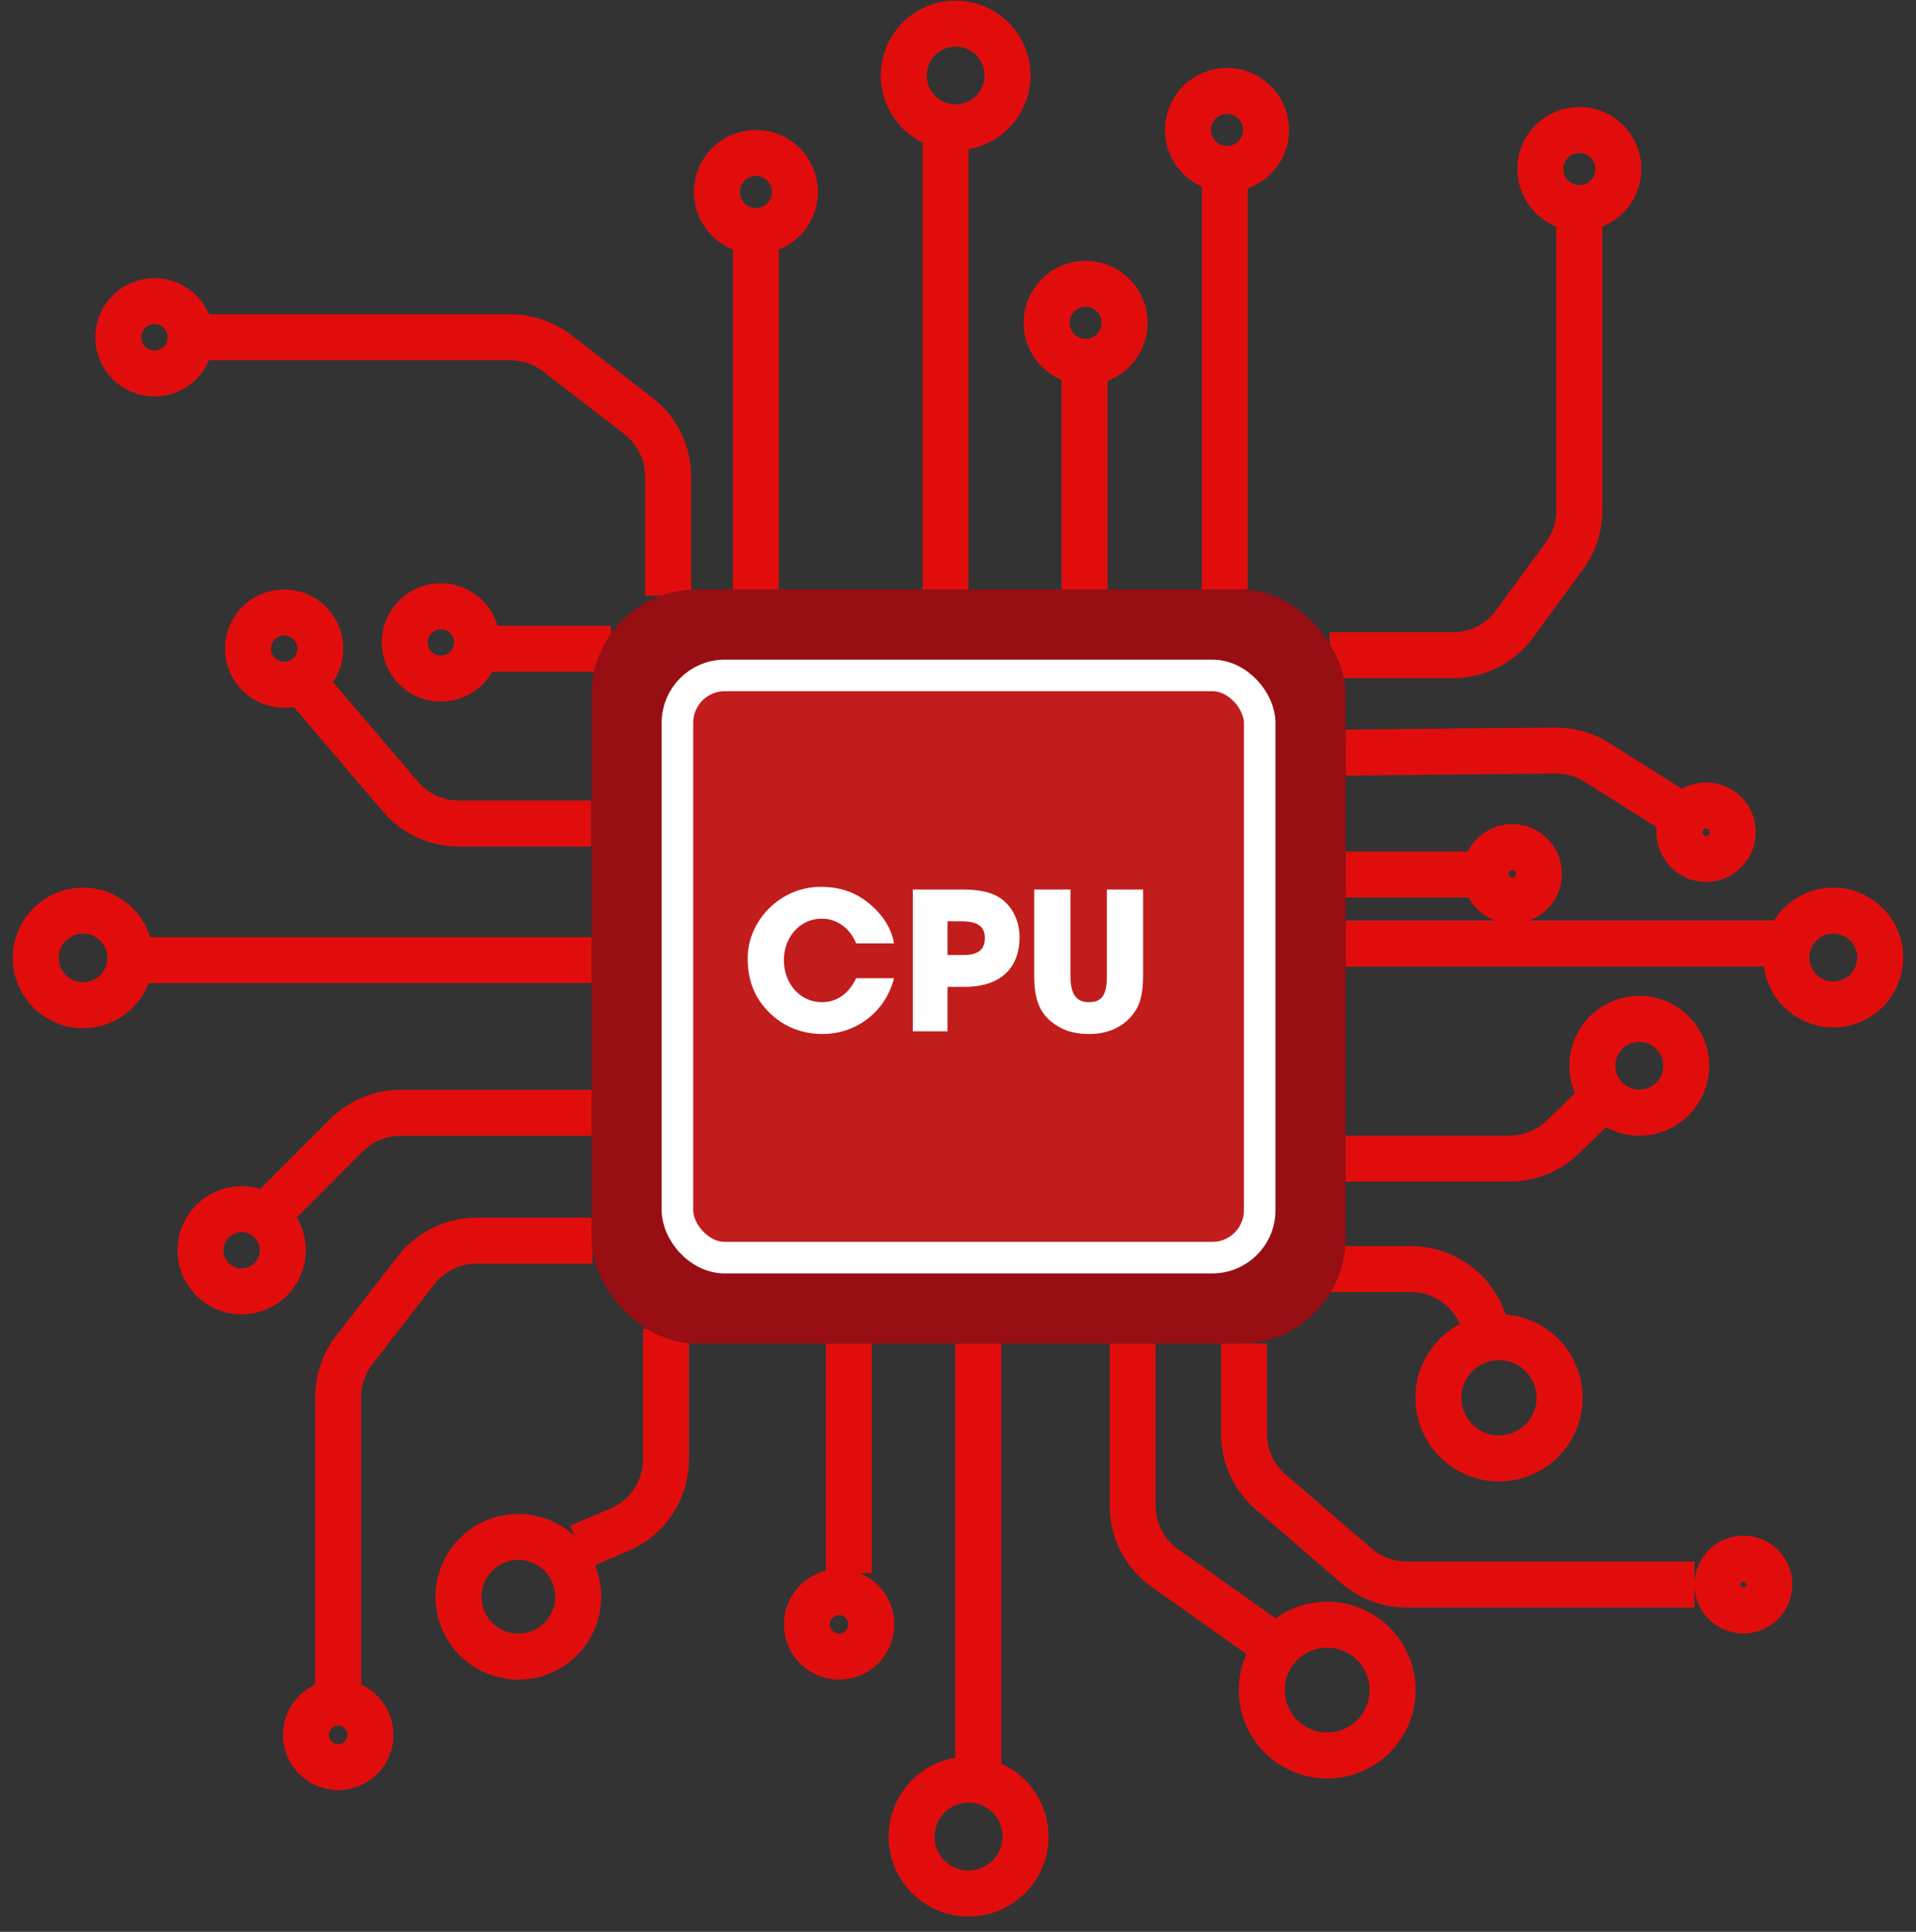 <?xml version="1.0" encoding="UTF-8"?> <svg xmlns="http://www.w3.org/2000/svg" width="120" height="121" viewBox="0 0 120 121" fill="none"><rect x="0" y="0" width="120" height="121" fill="#333333" stroke="none"/><path d="M41.848 37.308L41.848 29.849C41.848 28.362 41.159 26.959 39.981 26.05L34.898 22.127C34.058 21.478 33.027 21.126 31.966 21.126L12.697 21.126" stroke="#E10D0D" stroke-width="2.88"></path><path d="M11.94 21.127C11.94 22.378 10.926 23.392 9.675 23.392C8.424 23.392 7.409 22.378 7.409 21.127C7.409 19.875 8.424 18.861 9.675 18.861C10.926 18.861 11.94 19.875 11.94 21.127Z" stroke="#E10D0D" stroke-width="2.88"></path><path d="M38.259 40.634H30.78" stroke="#E10D0D" stroke-width="2.88"></path><path d="M29.879 40.238C29.879 41.489 28.865 42.503 27.614 42.503C26.363 42.503 25.349 41.489 25.349 40.238C25.349 38.987 26.363 37.972 27.614 37.972C28.865 37.972 29.879 38.987 29.879 40.238Z" stroke="#E10D0D" stroke-width="2.88"></path><path d="M37.032 51.581L28.735 51.581C27.331 51.581 25.997 50.966 25.085 49.898L19.15 42.946" stroke="#E10D0D" stroke-width="2.88"></path><path d="M20.062 40.627C20.062 41.878 19.048 42.892 17.797 42.892C16.546 42.892 15.532 41.878 15.532 40.627C15.532 39.376 16.546 38.362 17.797 38.362C19.048 38.362 20.062 39.376 20.062 40.627Z" stroke="#E10D0D" stroke-width="2.88"></path><path d="M37.255 60.136L9.124 60.136" stroke="#E10D0D" stroke-width="2.88"></path><path d="M8.165 59.998C8.165 61.634 6.839 62.96 5.203 62.96C3.566 62.96 2.24 61.634 2.24 59.998C2.24 58.361 3.566 57.035 5.203 57.035C6.839 57.035 8.165 58.361 8.165 59.998Z" stroke="#E10D0D" stroke-width="2.88"></path><path d="M37.107 69.701L25.093 69.701C23.82 69.701 22.599 70.206 21.699 71.106L17.302 75.503" stroke="#E10D0D" stroke-width="2.88"></path><path d="M17.711 78.308C17.711 79.731 16.557 80.884 15.134 80.884C13.711 80.884 12.557 79.731 12.557 78.308C12.557 76.885 13.711 75.731 15.134 75.731C16.557 75.731 17.711 76.885 17.711 78.308Z" stroke="#E10D0D" stroke-width="2.88"></path><path d="M37.107 77.708L29.847 77.708C28.363 77.708 26.962 78.394 26.053 79.567L22.188 84.553C21.535 85.395 21.181 86.429 21.181 87.494L21.181 105.831" stroke="#E10D0D" stroke-width="2.88"></path><path d="M23.2 108.66C23.2 109.775 22.296 110.679 21.181 110.679C20.067 110.679 19.163 109.775 19.163 108.66C19.163 107.546 20.067 106.642 21.181 106.642C22.296 106.642 23.2 107.546 23.2 108.66Z" stroke="#E10D0D" stroke-width="2.88"></path><line x1="53.161" y1="84.153" x2="53.161" y2="98.527" stroke="#E10D0D" stroke-width="2.88"></line><path d="M54.573 101.741C54.573 102.856 53.669 103.76 52.555 103.76C51.44 103.76 50.536 102.856 50.536 101.741C50.536 100.627 51.44 99.723 52.555 99.723C53.669 99.723 54.573 100.627 54.573 101.741Z" stroke="#E10D0D" stroke-width="2.88"></path><line x1="61.271" y1="84.153" x2="61.271" y2="110.435" stroke="#E10D0D" stroke-width="2.88"></line><path d="M64.23 115.032C64.23 117.003 62.632 118.6 60.661 118.6C58.69 118.6 57.093 117.003 57.093 115.032C57.093 113.061 58.69 111.463 60.661 111.463C62.632 111.463 64.23 113.061 64.23 115.032Z" stroke="#E10D0D" stroke-width="2.88"></path><path d="M70.936 84.153L70.936 94.3C70.936 95.856 71.691 97.316 72.96 98.216L79.151 102.603" stroke="#E10D0D" stroke-width="2.88"></path><path d="M87.219 105.857C87.219 108.119 85.385 109.953 83.123 109.953C80.861 109.953 79.027 108.119 79.027 105.857C79.027 103.595 80.861 101.761 83.123 101.761C85.385 101.761 87.219 103.595 87.219 105.857Z" stroke="#E10D0D" stroke-width="2.88"></path><path d="M77.915 84.153V89.808C77.915 91.206 78.524 92.533 79.582 93.445L84.965 98.082C85.836 98.833 86.948 99.246 88.098 99.246H106.128" stroke="#E10D0D" stroke-width="2.88"></path><path d="M110.814 99.246C110.814 100.143 110.088 100.869 109.191 100.869C108.295 100.869 107.568 100.143 107.568 99.246C107.568 98.35 108.295 97.623 109.191 97.623C110.088 97.623 110.814 98.35 110.814 99.246Z" stroke="#E10D0D" stroke-width="2.88"></path><path d="M82.884 79.485L88.366 79.485C90.366 79.485 92.156 80.726 92.859 82.598L93.04 83.079" stroke="#E10D0D" stroke-width="2.88"></path><path d="M97.678 87.551C97.678 89.647 95.978 91.346 93.882 91.346C91.786 91.346 90.087 89.647 90.087 87.551C90.087 85.455 91.786 83.756 93.882 83.756C95.978 83.756 97.678 85.455 97.678 87.551Z" stroke="#E10D0D" stroke-width="2.88"></path><path d="M84.27 72.57L94.538 72.57C95.783 72.57 96.979 72.086 97.874 71.221L99.782 69.376" stroke="#E10D0D" stroke-width="2.88"></path><path d="M105.609 66.753C105.609 68.376 104.293 69.692 102.67 69.692C101.047 69.692 99.731 68.376 99.731 66.753C99.731 65.13 101.047 63.815 102.67 63.815C104.293 63.815 105.609 65.13 105.609 66.753Z" stroke="#E10D0D" stroke-width="2.88"></path><line x1="84.278" y1="59.098" x2="111.053" y2="59.098" stroke="#E10D0D" stroke-width="2.88"></line><path d="M117.76 59.974C117.76 61.597 116.444 62.913 114.821 62.913C113.198 62.913 111.882 61.597 111.882 59.974C111.882 58.351 113.198 57.035 114.821 57.035C116.444 57.035 117.76 58.351 117.76 59.974Z" stroke="#E10D0D" stroke-width="2.88"></path><path d="M84.274 47.138L97.405 47.008C98.328 46.999 99.233 47.255 100.013 47.747L104.983 50.881" stroke="#E10D0D" stroke-width="2.88"></path><path d="M108.525 52.123C108.525 53.046 107.776 53.795 106.852 53.795C105.929 53.795 105.18 53.046 105.18 52.123C105.18 51.199 105.929 50.45 106.852 50.45C107.776 50.45 108.525 51.199 108.525 52.123Z" stroke="#E10D0D" stroke-width="2.88"></path><path d="M83.274 41.04H90.99C92.52 41.04 93.959 40.311 94.863 39.076L97.988 34.808C98.59 33.985 98.915 32.992 98.915 31.972V13.496" stroke="#E10D0D" stroke-width="2.88"></path><path d="M101.36 10.584C101.36 11.935 100.265 13.029 98.915 13.029C97.565 13.029 96.47 11.935 96.47 10.584C96.47 9.234 97.565 8.139 98.915 8.139C100.265 8.139 101.36 9.234 101.36 10.584Z" stroke="#E10D0D" stroke-width="2.88"></path><path d="M67.925 36.922L67.925 23.038" stroke="#E10D0D" stroke-width="2.88"></path><path d="M70.438 20.221C70.438 21.572 69.344 22.666 67.993 22.666C66.643 22.666 65.549 21.572 65.549 20.221C65.549 18.871 66.643 17.776 67.993 17.776C69.344 17.776 70.438 18.871 70.438 20.221Z" stroke="#E10D0D" stroke-width="2.88"></path><path d="M47.343 36.922V14.731" stroke="#E10D0D" stroke-width="2.88"></path><path d="M49.788 12.024C49.788 13.374 48.693 14.469 47.343 14.469C45.993 14.469 44.898 13.374 44.898 12.024C44.898 10.674 45.993 9.579 47.343 9.579C48.693 9.579 49.788 10.674 49.788 12.024Z" stroke="#E10D0D" stroke-width="2.88"></path><line x1="59.222" y1="36.922" x2="59.222" y2="8.978" stroke="#E10D0D" stroke-width="2.88"></line><path d="M63.1 4.728C63.1 6.521 61.646 7.975 59.853 7.975C58.059 7.975 56.605 6.521 56.605 4.728C56.605 2.934 58.059 1.48 59.853 1.48C61.646 1.48 63.1 2.934 63.1 4.728Z" stroke="#E10D0D" stroke-width="2.88"></path><path d="M76.706 36.912L76.706 11.367" stroke="#E10D0D" stroke-width="2.88"></path><path d="M79.294 8.139C79.294 9.489 78.2 10.584 76.849 10.584C75.499 10.584 74.404 9.489 74.404 8.139C74.404 6.789 75.499 5.694 76.849 5.694C78.2 5.694 79.294 6.789 79.294 8.139Z" stroke="#E10D0D" stroke-width="2.88"></path><path d="M84.278 54.771H92.195" stroke="#E10D0D" stroke-width="2.88"></path><path d="M96.383 54.731C96.383 55.654 95.634 56.403 94.71 56.403C93.786 56.403 93.038 55.654 93.038 54.731C93.038 53.807 93.786 53.058 94.71 53.058C95.634 53.058 96.383 53.807 96.383 54.731Z" stroke="#E10D0D" stroke-width="2.88"></path><path d="M41.714 83.244V91.397C41.714 93.323 40.563 95.063 38.79 95.816L36.272 96.885" stroke="#E10D0D" stroke-width="2.88"></path><path d="M36.213 100.013C36.213 102.082 34.535 103.76 32.465 103.76C30.395 103.76 28.717 102.082 28.717 100.013C28.717 97.943 30.395 96.265 32.465 96.265C34.535 96.265 36.213 97.943 36.213 100.013Z" stroke="#E10D0D" stroke-width="2.88"></path><rect x="37.046" y="36.922" width="47.231" height="47.231" rx="6.59" fill="#970E13"></rect><rect x="42.428" y="42.304" width="36.467" height="36.467" rx="2.966" fill="#C11D1D" stroke="white" stroke-width="1.977"></rect><path d="M55.994 59.087H53.618C53.234 58.115 52.394 57.539 51.47 57.539C50.054 57.539 49.094 58.751 49.094 60.131C49.094 61.571 50.078 62.771 51.482 62.771C52.382 62.771 53.15 62.267 53.618 61.271H55.994C55.442 63.407 53.606 64.763 51.506 64.763C50.27 64.763 49.106 64.331 48.194 63.431C47.234 62.495 46.826 61.367 46.826 60.023C46.826 57.671 48.854 55.547 51.398 55.547C52.622 55.547 53.606 55.883 54.494 56.639C55.334 57.359 55.838 58.175 55.994 59.087ZM59.343 64.595H57.17V55.715H60.17C61.118 55.703 61.827 55.835 62.294 56.051C63.255 56.495 63.855 57.515 63.855 58.715C63.855 60.359 62.943 61.811 60.398 61.811H59.343V64.595ZM59.343 59.819H60.315C61.227 59.819 61.682 59.507 61.682 58.751C61.682 58.031 61.239 57.707 60.23 57.707H59.343V59.819ZM69.323 61.139V55.715H71.591V61.151C71.591 62.075 71.447 62.771 71.147 63.251C70.559 64.199 69.563 64.763 68.219 64.763C67.475 64.763 66.839 64.619 66.323 64.319C65.279 63.707 64.775 62.879 64.775 61.163V55.715H67.043V61.127C67.043 62.231 67.391 62.771 68.195 62.771C68.963 62.771 69.323 62.387 69.323 61.139Z" fill="white"></path></svg> 